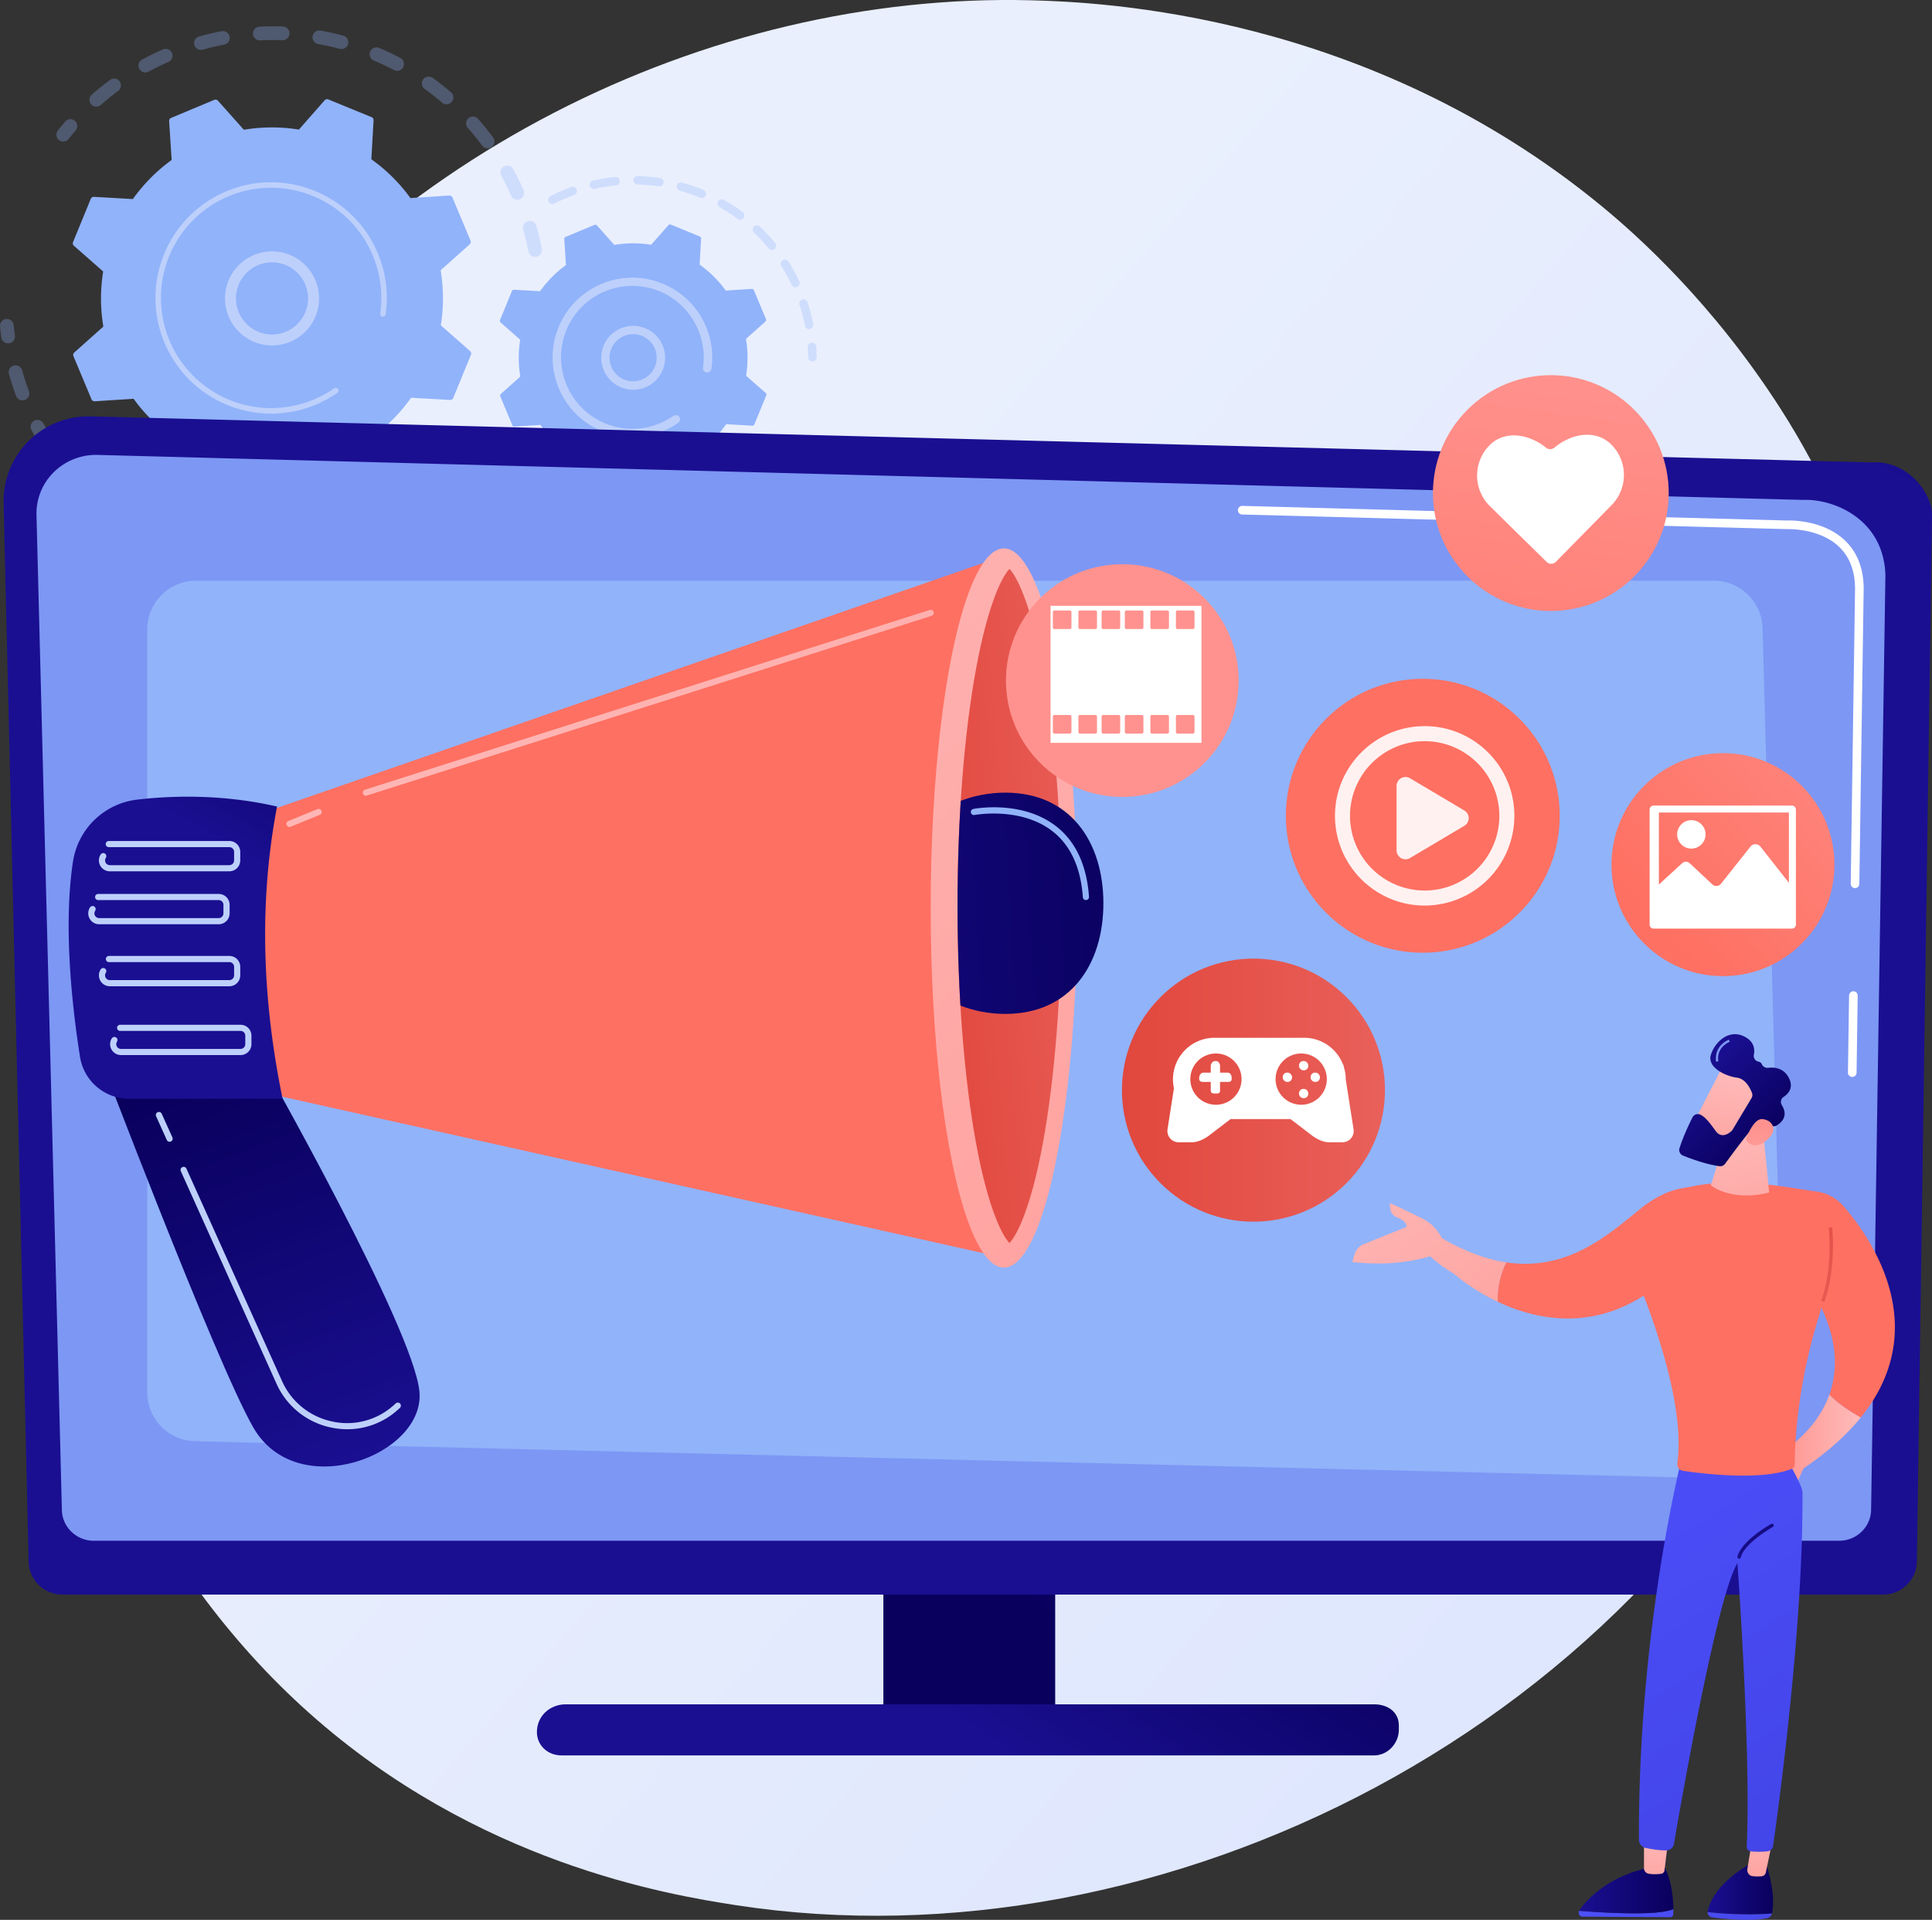 <svg xmlns="http://www.w3.org/2000/svg" xmlns:xlink="http://www.w3.org/1999/xlink" viewBox="0 0 2790.47 2772.4"><rect x="0" y="0" width="2790.47" height="2772.4" fill="#333333" stroke="none"/><defs><style>.f0d76721-4780-4ffd-b579-f2080421d080{fill:none;}.be9b52ce-b754-458a-a241-3a20de614cd0{fill:url(#fcea1e90-dec3-45df-8921-85029dd6ebe9);}.aaea93f8-91dc-4321-8467-ef15d752fea4{opacity:0.3;}.e5580248-e386-466c-ac49-09baa94154e6{fill:#91b3fa;}.ad84d70e-f6ea-40cb-bfed-31ba9cd5fafc{fill:#bdd0fb;}.b4bd0fd5-479e-41bf-8c6f-2815f78456ea{fill:url(#b21d981a-191e-469e-9b6a-2d0f571a74a4);}.b7cc294b-b1a5-4d1a-b7dd-d49c5fb4ff26{fill:url(#e138b929-9fed-4aa3-9ee7-22dc511831c7);}.bc114c46-3df7-4195-9495-cc7379b228da{fill:#7d97f4;}.abf8b898-693b-44ac-b8b7-92591d4761f0,.f1128063-6744-457f-9bc6-07bf681fe1bf{fill:#fff;}.a4504954-a76a-41c9-b382-c3ce6d1a7bef{fill:url(#e1f96272-35c3-4657-866d-b8815cab3e77);}.a3a595b2-970c-48a0-acf1-1c6aa68d5ecb{fill:url(#e8cea782-7416-4f39-a61b-a617b4ae0517);}.ffd46ee8-5f0c-450c-8dad-76b19fafb915{fill:url(#bb3f4863-8d87-4dd5-895d-f281ea9b9912);}.ab48e215-71b9-45eb-a7d0-23354dea7ec7{fill:url(#b4386567-c45a-4f4e-bc13-41172105d2db);}.a8d559f8-639d-46d7-b363-2c7fdbf0c546{fill:url(#bd2f337c-d2fb-4b26-87fc-e88f6e83b106);}.e0adfe20-6bc9-4f48-a86c-29f673dfe73f{fill:url(#e93c82c1-b62f-474e-9432-4650815e6cb1);}.ae0fd89d-c44e-49dd-acbf-9605865e419e{fill:url(#b79ebe78-ab7e-4ea0-a406-d72984bc0089);}.f7418350-a736-434c-86a0-0c6a4e7535d7{fill:url(#eb424c08-7de0-49c9-94af-33920685361e);}.e315339a-205b-4317-b0f5-19ebaf57c26e{fill:url(#af7eee53-9b66-4f4a-8682-4bc53e3b1d7d);}.eab82b19-3078-454d-a575-884eb6f33fd5{fill:url(#b0f0141b-f12b-4a04-a6e9-e201fdc1c791);}.f177f3c5-a44c-4dde-9bda-93847866d4a0{fill:url(#b6615b29-fc17-42bd-9f3e-2521810f41cc);}.b75d8ff3-3f1d-4b95-8f4f-10e7f626ecff{fill:url(#a017909b-e125-4f71-b2c2-3e6d2b1f87f3);}.b5bb1a9f-4bb6-43bc-b364-8fbaf276126d{fill:url(#ba26fa56-eab7-4b98-b1a6-0715637d137d);}.abf37cb5-f81b-4ecd-9f13-749ee7e3b084{fill:url(#b048ee5b-9d9e-4e39-bd8b-9be0c66cc9da);}.bfabd113-2dd9-4550-b278-4e2e2935fded{fill:url(#b6c73adc-46f5-4b30-9f0b-bab4aa558010);}.e939920e-289f-4ec3-b658-3e1ae9f8a2e5{fill:url(#aebf3bd0-548d-4ef2-8f42-c00d96b6f4ff);}.b62f5d7d-db57-4cf1-93a7-8448ef8bb228{fill:url(#f4f303a8-0737-4204-8841-51591a7a53a0);}.e84b07a4-8850-4035-959e-db8996ace509{fill:url(#f8fba393-19c4-4576-8d1f-8415c70cacf4);}.e36f4b85-66e5-466f-aed0-e45996f53812{fill:url(#b9f77157-4f65-4547-a30c-b76ab78c5b03);}.ae99c732-d3d0-4c53-ad14-6823113e3160{fill:url(#e9ce2887-7cea-4b08-ac52-9eb50abcf484);}.aa6849f0-cdbd-401e-b4ea-81b0071d9641{fill:url(#ea7a0e5e-d9d8-46ec-b8d6-63a54ce212e7);}.fccd0808-479c-4cee-ac55-862123832f0e{fill:url(#b6dfa0c0-f2da-4887-b286-6bc41823c90f);}.b73a964c-2faa-4ab7-9111-eb628f15f206{fill:url(#e9f7a35b-8eca-46a1-9ff8-4ac22eb922cd);}.bc2a38f0-00c6-4629-a4b4-0ca5f9338dfc{fill:url(#e9009357-d18c-4b72-8242-1705ac54fced);}.a367a58b-e163-45e1-9ccc-86026f17f402{fill:url(#ac3335cc-c928-43e3-aeb0-a3ca68353d81);}.b9c31fbd-3030-41e6-a984-16b504459458{clip-path:url(#eab240a0-a470-4fe1-8275-aab68bcdcff7);}.a4bcb263-f2d7-4ae0-989b-881392ec00ab{fill:url(#f8bdec1e-c803-4385-9d97-d953631d78ec);}.af5c9858-2764-471c-bd01-1b4a45ebac1b{fill:url(#f4a64307-ad5b-498a-b01f-3f52ec6ee367);}.e288dd81-b642-431a-9496-27c88a778054{fill:url(#ffe5be6f-3870-4a80-b878-5001e866a723);}.e4cf822b-3952-4741-aa1f-0a9bac0bed94{fill:url(#f1bbf8e0-cb87-4c5c-afc3-83ba78e21269);}.b438cd65-975d-4e7a-9e06-ecba4d7cc04d{fill:url(#fed4bb29-8a1a-4f70-b9eb-4617f6871e78);}.f0862714-0188-4315-9a6f-0d68d5d93b7e{opacity:0.9;}.f1128063-6744-457f-9bc6-07bf681fe1bf{fill-rule:evenodd;}.b76ad122-4dda-42a5-afbc-015812e96d24{fill:url(#f6ea732e-8a34-4363-b62f-9912839882af);}.bce8818a-f0f7-4102-8da9-5ea10ecd03ff{fill:url(#f87b0cb3-fec5-4e73-b603-42e08de4dda3);}.ee364bee-1326-47fd-b4c2-c07a7afee738{fill:url(#f4dbe085-414d-4b04-a50b-1df37c4c3798);}</style><linearGradient id="fcea1e90-dec3-45df-8921-85029dd6ebe9" x1="3001.21" y1="2803.98" x2="943.75" y2="1003.71" gradientUnits="userSpaceOnUse"><stop offset="0" stop-color="#dae3fe"></stop><stop offset="1" stop-color="#e9effd"></stop></linearGradient><linearGradient id="b21d981a-191e-469e-9b6a-2d0f571a74a4" x1="1467.88" y1="2311.64" x2="2081.58" y2="1718.06" gradientUnits="userSpaceOnUse"><stop offset="0" stop-color="#09005d"></stop><stop offset="1" stop-color="#1a0f91"></stop></linearGradient><linearGradient id="e138b929-9fed-4aa3-9ee7-22dc511831c7" x1="2107.11" y1="-107.28" x2="1910.93" y2="325.33" xlink:href="#b21d981a-191e-469e-9b6a-2d0f571a74a4"></linearGradient><linearGradient id="e1f96272-35c3-4657-866d-b8815cab3e77" x1="1670.25" y1="2096.14" x2="1395.24" y2="2503.05" xlink:href="#b21d981a-191e-469e-9b6a-2d0f571a74a4"></linearGradient><linearGradient id="e8cea782-7416-4f39-a61b-a617b4ae0517" x1="1708.62" y1="1781.95" x2="1894.31" y2="1334.6" gradientTransform="translate(1648.44 -798.45) rotate(45)" gradientUnits="userSpaceOnUse"><stop offset="0" stop-color="#cb236d"></stop><stop offset="1" stop-color="#4c246d"></stop></linearGradient><linearGradient id="bb3f4863-8d87-4dd5-895d-f281ea9b9912" x1="1620.46" y1="1574.24" x2="2000.38" y2="1574.24" gradientTransform="translate(1643.42 -819.08) rotate(45)" gradientUnits="userSpaceOnUse"><stop offset="0" stop-color="#e1473d"></stop><stop offset="1" stop-color="#e9605a"></stop></linearGradient><linearGradient id="b4386567-c45a-4f4e-bc13-41172105d2db" x1="-2343.53" y1="2078.72" x2="-2217.42" y2="2078.72" gradientTransform="matrix(-1, 0, 0, 1, 344.14, 0)" gradientUnits="userSpaceOnUse"><stop offset="0" stop-color="#febbba"></stop><stop offset="1" stop-color="#ff928e"></stop></linearGradient><linearGradient id="bd2f337c-d2fb-4b26-87fc-e88f6e83b106" x1="-2216.73" y1="2727.51" x2="-2122.17" y2="2727.51" gradientTransform="matrix(-1, 0, 0, 1, 344.14, 0)" xlink:href="#b21d981a-191e-469e-9b6a-2d0f571a74a4"></linearGradient><linearGradient id="e93c82c1-b62f-474e-9432-4650815e6cb1" x1="-1980" y1="2615.95" x2="-2324.01" y2="2886.07" gradientTransform="matrix(-1, 0, 0, 1, 344.14, 0)" gradientUnits="userSpaceOnUse"><stop offset="0" stop-color="#4f52ff"></stop><stop offset="1" stop-color="#4042e2"></stop></linearGradient><linearGradient id="b79ebe78-ab7e-4ea0-a406-d72984bc0089" x1="-2190.43" y1="2619.85" x2="-2208.49" y2="2777.49" xlink:href="#b4386567-c45a-4f4e-bc13-41172105d2db"></linearGradient><linearGradient id="eb424c08-7de0-49c9-94af-33920685361e" x1="-1918.89" y1="2693.78" x2="-2262.9" y2="2963.9" xlink:href="#e93c82c1-b62f-474e-9432-4650815e6cb1"></linearGradient><linearGradient id="af7eee53-9b66-4f4a-8682-4bc53e3b1d7d" x1="-2072.74" y1="2730.02" x2="-1936.62" y2="2730.02" gradientTransform="matrix(-1, 0, 0, 1, 344.14, 0)" xlink:href="#b21d981a-191e-469e-9b6a-2d0f571a74a4"></linearGradient><linearGradient id="b0f0141b-f12b-4a04-a6e9-e201fdc1c791" x1="-2043.3" y1="2636.71" x2="-2061.36" y2="2794.35" xlink:href="#b4386567-c45a-4f4e-bc13-41172105d2db"></linearGradient><linearGradient id="b6615b29-fc17-42bd-9f3e-2521810f41cc" x1="-1828.68" y1="1915.86" x2="-2406.39" y2="2812.31" xlink:href="#e93c82c1-b62f-474e-9432-4650815e6cb1"></linearGradient><linearGradient id="a017909b-e125-4f71-b2c2-3e6d2b1f87f3" x1="7036.9" y1="-12265.56" x2="6664.65" y2="-11737.38" gradientTransform="matrix(-1, 0, 0, 1, -423.62, 0)" gradientUnits="userSpaceOnUse"><stop offset="0" stop-color="#ff928e"></stop><stop offset="1" stop-color="#fe7062"></stop></linearGradient><linearGradient id="ba26fa56-eab7-4b98-b1a6-0715637d137d" x1="-2150.53" y1="1612.12" x2="-2219.49" y2="1910.15" xlink:href="#b4386567-c45a-4f4e-bc13-41172105d2db"></linearGradient><linearGradient id="b048ee5b-9d9e-4e39-bd8b-9be0c66cc9da" x1="-3059.66" y1="-2206.63" x2="-3182.02" y2="-2044.76" gradientTransform="matrix(-0.69, -0.73, -0.73, 0.69, -1197.64, 839.1)" xlink:href="#b4386567-c45a-4f4e-bc13-41172105d2db"></linearGradient><linearGradient id="b6c73adc-46f5-4b30-9f0b-bab4aa558010" x1="-3153.11" y1="-2167.75" x2="-3006.95" y2="-2167.75" gradientTransform="matrix(-0.69, -0.73, -0.73, 0.69, -1197.64, 839.1)" xlink:href="#b21d981a-191e-469e-9b6a-2d0f571a74a4"></linearGradient><linearGradient id="aebf3bd0-548d-4ef2-8f42-c00d96b6f4ff" x1="-3238.86" y1="-2078.44" x2="-3140.73" y2="-2179.13" gradientTransform="matrix(-0.69, -0.73, -0.73, 0.69, -1197.64, 839.1)" xlink:href="#b4386567-c45a-4f4e-bc13-41172105d2db"></linearGradient><linearGradient id="f4f303a8-0737-4204-8841-51591a7a53a0" x1="-2208.61" y1="1668.27" x2="-2351.38" y2="1930.56" gradientTransform="matrix(-1, 0, 0, 1, 344.14, 0)" xlink:href="#bb3f4863-8d87-4dd5-895d-f281ea9b9912"></linearGradient><linearGradient id="f8fba393-19c4-4576-8d1f-8415c70cacf4" x1="-2152.68" y1="2156.57" x2="-2201.12" y2="2242.78" gradientTransform="matrix(-1, 0, 0, 1, 344.14, 0)" xlink:href="#b21d981a-191e-469e-9b6a-2d0f571a74a4"></linearGradient><linearGradient id="b9f77157-4f65-4547-a30c-b76ab78c5b03" x1="7125.21" y1="-12203.31" x2="6752.96" y2="-11675.13" xlink:href="#a017909b-e125-4f71-b2c2-3e6d2b1f87f3"></linearGradient><linearGradient id="e9ce2887-7cea-4b08-ac52-9eb50abcf484" x1="-2376.65" y1="1604.84" x2="-2798.68" y2="2144.8" gradientTransform="matrix(-1, 0, 0, 1, -423.62, 0)" xlink:href="#b4386567-c45a-4f4e-bc13-41172105d2db"></linearGradient><linearGradient id="ea7a0e5e-d9d8-46ec-b8d6-63a54ce212e7" x1="-2320.16" y1="1648.98" x2="-2742.2" y2="2188.94" gradientTransform="matrix(-1, 0, 0, 1, -423.62, 0)" xlink:href="#b4386567-c45a-4f4e-bc13-41172105d2db"></linearGradient><linearGradient id="b6dfa0c0-f2da-4887-b286-6bc41823c90f" x1="296.39" y1="1550.23" x2="509.35" y2="2120.36" xlink:href="#b21d981a-191e-469e-9b6a-2d0f571a74a4"></linearGradient><linearGradient id="e9f7a35b-8eca-46a1-9ff8-4ac22eb922cd" x1="2649.85" y1="-131.07" x2="2059.6" y2="418.94" gradientTransform="matrix(1, 0, 0, 1, 0, 0)" xlink:href="#a017909b-e125-4f71-b2c2-3e6d2b1f87f3"></linearGradient><linearGradient id="e9009357-d18c-4b72-8242-1705ac54fced" x1="705.87" y1="534.84" x2="2505.19" y2="2412.04" gradientTransform="matrix(1, 0, 0, 1, 0, 0)" xlink:href="#b4386567-c45a-4f4e-bc13-41172105d2db"></linearGradient><linearGradient id="ac3335cc-c928-43e3-aeb0-a3ca68353d81" x1="1333.04" y1="1319.62" x2="1611.56" y2="1294.3" gradientTransform="matrix(1, 0, 0, 1, 0, 0)" xlink:href="#bb3f4863-8d87-4dd5-895d-f281ea9b9912"></linearGradient><clipPath id="eab240a0-a470-4fe1-8275-aab68bcdcff7"><path class="f0d76721-4780-4ffd-b579-f2080421d080" d="M1458,1795c-9.56-9.72-30.39-47.25-48.26-144.27C1392.52,1557,1383,1435.33,1383,1308.26s9.5-248.69,26.76-342.46c17.87-97,38.7-134.55,48.26-144.27,9.57,9.72,30.4,47.25,48.26,144.27,17.26,93.77,153.48,215.39,153.48,342.46S1523.56,1557,1506.3,1650.72C1488.44,1747.74,1467.61,1785.27,1458,1795Z"></path></clipPath><linearGradient id="f8bdec1e-c803-4385-9d97-d953631d78ec" x1="1684.44" y1="1291.06" x2="933.27" y2="1334.16" xlink:href="#b21d981a-191e-469e-9b6a-2d0f571a74a4"></linearGradient><linearGradient id="f4a64307-ad5b-498a-b01f-3f52ec6ee367" x1="486.64" y1="988.77" x2="350.82" y2="1236.94" xlink:href="#b21d981a-191e-469e-9b6a-2d0f571a74a4"></linearGradient><linearGradient id="ffe5be6f-3870-4a80-b878-5001e866a723" x1="586.2" y1="649.54" x2="2385.52" y2="2526.75" gradientTransform="matrix(1, 0, 0, 1, 0, 0)" xlink:href="#b4386567-c45a-4f4e-bc13-41172105d2db"></linearGradient><linearGradient id="f1bbf8e0-cb87-4c5c-afc3-83ba78e21269" x1="244.01" y1="977.53" x2="2043.33" y2="2854.74" gradientTransform="matrix(1, 0, 0, 1, 0, 0)" xlink:href="#b4386567-c45a-4f4e-bc13-41172105d2db"></linearGradient><linearGradient id="fed4bb29-8a1a-4f70-b9eb-4617f6871e78" x1="2892.2" y1="-410.5" x2="2696.02" y2="-38.26" gradientTransform="translate(1434.89 -1108.07) rotate(45)" xlink:href="#a017909b-e125-4f71-b2c2-3e6d2b1f87f3"></linearGradient><linearGradient id="f6ea732e-8a34-4363-b62f-9912839882af" x1="2267.96" y1="514.49" x2="2152.27" y2="1329.4" gradientTransform="translate(1159.54 -1375.31) rotate(45)" xlink:href="#a017909b-e125-4f71-b2c2-3e6d2b1f87f3"></linearGradient><linearGradient id="f87b0cb3-fec5-4e73-b603-42e08de4dda3" x1="2075.07" y1="158.28" x2="1883.92" y2="505.37" gradientTransform="translate(1169.71 -858.36) rotate(45)" xlink:href="#b4386567-c45a-4f4e-bc13-41172105d2db"></linearGradient><linearGradient id="f4dbe085-414d-4b04-a50b-1df37c4c3798" x1="2792.13" y1="960.4" x2="2394.73" y2="1337.67" gradientTransform="translate(1611.78 -1393.96) rotate(45)" xlink:href="#a017909b-e125-4f71-b2c2-3e6d2b1f87f3"></linearGradient></defs><g id="b210c102-7e90-46d0-baec-1cd573aa6c5a" data-name="Capa 2"><g id="f3d4f440-f1ec-40d1-8441-5a12deadf0d6" data-name="Illustration"><path class="be9b52ce-b754-458a-a241-3a20de614cd0" d="M2651.55,1869c-265.91,626.1-974.22,976.84-1588.47,882.23-99.95-15.39-374-61.25-616.57-277.61-467-416.49-566.91-1241.21-190.17-1822.41,274.2-423,765.73-662.8,1232.78-650.8,100.6,2.58,486.16,18.51,825,297.9,49.77,41,159.53,138.55,258.46,293.26C2804.87,954.86,2824.84,1461,2651.55,1869Z"></path><g class="aaea93f8-91dc-4321-8467-ef15d752fea4"><path class="e5580248-e386-466c-ac49-09baa94154e6" d="M774.74,370.68a9.89,9.89,0,0,1-11.6-7.84c-2-10.44-4.52-20.94-7.44-31.22a9.92,9.92,0,0,1,6.64-12.18l.19-.05a9.89,9.89,0,0,1,12.23,6.83c3.07,10.81,5.7,21.87,7.83,32.86a9.91,9.91,0,0,1-6.83,11.35A8.44,8.44,0,0,1,774.74,370.68Zm-36.66-88.12c-4.29-9.78-9-19.47-14.11-28.81a9.9,9.9,0,1,1,17.4-9.46c5.34,9.82,10.34,20,14.85,30.31a9.9,9.9,0,1,1-18.14,8ZM696,209.82c-6.34-8.55-13.13-16.94-20.18-24.92a9.91,9.91,0,1,1,14.85-13.12C698,180.19,705.2,189,711.87,198A9.91,9.91,0,1,1,696,209.82Zm-57.34-61.48c-8.1-6.94-16.6-13.6-25.25-19.8a9.9,9.9,0,1,1,11.54-16.1C634,119,643,126,651.49,133.28a9.91,9.91,0,0,1-12.88,15.06ZM569,101.16c-9.42-5-19.18-9.57-29-13.72a9.9,9.9,0,0,1,7.7-18.25c10.35,4.37,20.63,9.23,30.53,14.43A9.91,9.91,0,1,1,569,101.16ZM490.7,70.55c-10.3-2.75-20.83-5.08-31.33-6.95a9.91,9.91,0,0,1,3.47-19.51c11,2,22.14,4.43,33,7.32a9.91,9.91,0,0,1,.32,19A9.81,9.81,0,0,1,490.7,70.55Zm-359,80.09a9.9,9.9,0,0,1,.89-14c8.41-7.41,17.26-14.55,26.3-21.22a9.9,9.9,0,0,1,11.76,15.94c-8.58,6.34-17,13.12-25,20.15a9.91,9.91,0,0,1-14-.89ZM407.6,58.08c-10.64-.39-21.43-.33-32.06.2a9.91,9.91,0,0,1-1-19.79c11.2-.55,22.56-.62,33.77-.21a9.91,9.91,0,1,1-.73,19.8ZM201.21,99.45a9.91,9.91,0,0,1,4-13.43c9.86-5.33,20.08-10.31,30.37-14.8a9.91,9.91,0,0,1,7.92,18.16c-9.78,4.27-19.49,9-28.86,14.07a10.54,10.54,0,0,1-1.84.77A9.91,9.91,0,0,1,201.21,99.45Zm122.61-35c-10.46,2-21,4.48-31.23,7.37a9.91,9.91,0,0,1-5.57-19l.21-.06c10.8-3,21.86-5.65,32.86-7.76a9.91,9.91,0,0,1,4.76,19.21C324.51,64.33,324.17,64.41,323.82,64.48Z"></path><path class="e5580248-e386-466c-ac49-09baa94154e6" d="M94.18,204.07a9.86,9.86,0,0,0,4.89-3.34c3.16-4,6.46-8,9.8-11.92a9.9,9.9,0,1,0-15-12.89c-3.52,4.1-7,8.32-10.32,12.54a9.91,9.91,0,0,0,10.67,15.61Z"></path></g><g class="aaea93f8-91dc-4321-8467-ef15d752fea4"><path class="e5580248-e386-466c-ac49-09baa94154e6" d="M14.63,495.4a9.92,9.92,0,0,0,6.92-10.83c-.69-5.05-1.29-10.21-1.78-15.33A9.91,9.91,0,0,0,.05,471.13c.51,5.38,1.14,10.82,1.88,16.14a9.91,9.91,0,0,0,11.16,8.47A10.78,10.78,0,0,0,14.63,495.4Z"></path><path class="e5580248-e386-466c-ac49-09baa94154e6" d="M490,817.59a9.91,9.91,0,0,1-4.83-19.22c10.1-2.54,20.25-5.55,30.28-9a9.91,9.91,0,1,1,6.4,18.75q-6.51,2.22-13.06,4.22C502.59,814.26,496.27,816,490,817.59Zm68.35-34.73a9.89,9.89,0,0,1,4.41-13.29c9.39-4.71,18.68-9.86,27.61-15.32a9.91,9.91,0,1,1,10.34,16.9c-9.41,5.75-19.19,11.18-29.07,16.13a10.5,10.5,0,0,1-1.57.63A9.91,9.91,0,0,1,558.37,782.86ZM436.9,827.14c-11,1.2-22.12,2-33.17,2.22a9.9,9.9,0,0,1-.49-19.8c10.5-.26,21.09-1,31.49-2.12a9.91,9.91,0,0,1,2.17,19.7Zm193.92-88.63a9.89,9.89,0,0,1,1.39-13.94c8.11-6.65,16-13.72,23.55-21a9.91,9.91,0,1,1,13.8,14.22c-7.91,7.68-16.26,15.13-24.8,22.12a9.89,9.89,0,0,1-13.94-1.38ZM349.85,827c-10.94-1.23-22-3-32.83-5.12a9.9,9.9,0,1,1,3.87-19.42c10.3,2,20.79,3.69,31.18,4.86A9.9,9.9,0,1,1,349.85,827ZM265,807.75c-10.44-3.61-20.84-7.7-30.92-12.16a9.91,9.91,0,1,1,8-18.12c9.58,4.24,19.46,8.13,29.38,11.56A9.9,9.9,0,0,1,265,807.75Zm-78.7-37.29c-9.4-5.79-18.67-12.05-27.54-18.6a9.91,9.91,0,1,1,11.77-15.94c8.42,6.22,17.22,12.17,26.17,17.68a9.9,9.9,0,0,1-10.4,16.86ZM117.56,716.9c-7.91-7.71-15.58-15.85-22.8-24.2a9.9,9.9,0,1,1,15-13c6.86,7.92,14.14,15.65,21.66,23a9.9,9.9,0,0,1,.17,14,9.76,9.76,0,0,1-4.2,2.56A9.92,9.92,0,0,1,117.56,716.9ZM62.3,649.52c-6-9.25-11.69-18.87-16.9-28.61a9.9,9.9,0,1,1,17.46-9.35c5,9.25,10.35,18.39,16,27.17A9.9,9.9,0,0,1,76,652.43a10.23,10.23,0,0,1-2.51,1.18A9.91,9.91,0,0,1,62.3,649.52Zm-39.09-77.8c-2.83-7.61-5.46-15.4-7.82-23.15q-1.29-4.22-2.47-8.44a9.8,9.8,0,0,1,6.86-12.21A9.91,9.91,0,0,1,32,534.78c.75,2.67,1.53,5.35,2.34,8,2.24,7.37,4.74,14.78,7.44,22A9.9,9.9,0,0,1,36,577.55l-.58.2A9.91,9.91,0,0,1,23.21,571.72Z"></path><path class="e5580248-e386-466c-ac49-09baa94154e6" d="M700.87,680.76a9.82,9.82,0,0,0,4.91-3.38c3.3-4.22,6.58-8.6,9.73-13a9.9,9.9,0,1,0-16.1-11.53c-3,4.18-6.11,8.34-9.24,12.35a9.9,9.9,0,0,0,10.7,15.57Z"></path></g><path class="e5580248-e386-466c-ac49-09baa94154e6" d="M680.27,512.2A4.63,4.63,0,0,0,679,507l-42.32-37.2a245.64,245.64,0,0,0-.26-79.52l42-37.49a4.62,4.62,0,0,0,1.18-5.24l-26.09-62.35a4.63,4.63,0,0,0-4.57-2.83L592.81,286a245.51,245.51,0,0,0-56.46-56l3.21-56.25a4.64,4.64,0,0,0-2.86-4.55l-62.54-25.63a4.62,4.62,0,0,0-5.23,1.22l-37.2,42.32a245.64,245.64,0,0,0-79.52.27l-37.49-42a4.62,4.62,0,0,0-5.24-1.19l-62.35,26.09a4.63,4.63,0,0,0-2.83,4.57L247.92,231a245.51,245.51,0,0,0-56,56.46l-56.25-3.21a4.64,4.64,0,0,0-4.55,2.87l-25.64,62.53a4.64,4.64,0,0,0,1.23,5.23L149,392.06a245.36,245.36,0,0,0,.27,79.52l-42,37.48a4.61,4.61,0,0,0-1.19,5.24l26.09,62.35a4.63,4.63,0,0,0,4.57,2.83l56.19-3.61a245.67,245.67,0,0,0,56.46,56l-3.21,56.26a4.63,4.63,0,0,0,2.87,4.54l62.53,25.64a4.63,4.63,0,0,0,5.23-1.23L354,674.76a245.42,245.42,0,0,0,79.53-.26l37.48,42a4.64,4.64,0,0,0,5.24,1.19l62.35-26.1a4.62,4.62,0,0,0,2.83-4.57l-3.62-56.19a245.67,245.67,0,0,0,56-56.45l56.25,3.2a4.61,4.61,0,0,0,4.55-2.86Z"></path><path class="ad84d70e-f6ea-40cb-bfed-31ba9cd5fafc" d="M403,498.1a67.92,67.92,0,1,1,9.73-2.2A70.17,70.17,0,0,1,403,498.1ZM351,400a52.08,52.08,0,1,0,34.15-20.56,53.75,53.75,0,0,0-7.53,1.7A51.7,51.7,0,0,0,351,400Z"></path><path class="ad84d70e-f6ea-40cb-bfed-31ba9cd5fafc" d="M439.93,590.18q8.16-2.49,16.15-5.82h0c1.67-.7,3.34-1.43,5-2.19a167.51,167.51,0,0,0,23.37-13l.31-.2.85-.58,1.66-1.14a4,4,0,0,0,1.52-4.4,3.86,3.86,0,0,0-.54-1.12,4,4,0,0,0-5.51-1,159.35,159.35,0,0,1-182.08,0,158.16,158.16,0,0,1-55.85-69.09,163.07,163.07,0,0,1-5.55-15.41,159.17,159.17,0,0,1,90.91-192.81c81-33.88,174.34,4.42,208.22,85.36q3.12,7.49,5.48,15.21a158.72,158.72,0,0,1,5.26,68.87,3.82,3.82,0,0,0,.13,1.72A4,4,0,0,0,557,454a166.58,166.58,0,0,0-5.52-72.31,168.91,168.91,0,0,0-5.75-16C510.13,280.8,412,240.61,327.1,276.16a167.11,167.11,0,0,0-95.44,202.42q2.49,8.16,5.83,16.17a167.11,167.11,0,0,0,202.44,95.43Z"></path><g class="aaea93f8-91dc-4321-8467-ef15d752fea4"><path class="e5580248-e386-466c-ac49-09baa94154e6" d="M1175.13,521.75a6.13,6.13,0,0,0,4.34-5.92c-.06-5.19-.26-10.45-.63-15.64a6.12,6.12,0,0,0-12.2.86c.34,4.94.54,9.95.59,14.91a6.13,6.13,0,0,0,6.18,6.06A6.44,6.44,0,0,0,1175.13,521.75Z"></path><path class="e5580248-e386-466c-ac49-09baa94154e6" d="M1169.74,475.08a6.11,6.11,0,0,1-7.18-4.82,253.94,253.94,0,0,0-6.22-24.91c-.52-1.72-1.07-3.44-1.63-5.16a6.12,6.12,0,0,1,3.91-7.72,6.33,6.33,0,0,1,7.72,3.92q.89,2.7,1.71,5.4a266.27,266.27,0,0,1,6.51,26.11,6.1,6.1,0,0,1-4.21,7A6,6,0,0,1,1169.74,475.08Zm-26.48-63.78A253.92,253.92,0,0,0,1128.38,384a6.12,6.12,0,0,1,10.36-6.51,265.87,265.87,0,0,1,15.6,28.58,6.13,6.13,0,0,1-2.94,8.14,5.21,5.21,0,0,1-.83.31A6.12,6.12,0,0,1,1143.26,411.3Zm-33-52.48A251.38,251.38,0,0,0,1089.1,336a6.12,6.12,0,1,1,8.44-8.86,263.46,263.46,0,0,1,22.16,23.89,6.11,6.11,0,0,1-.86,8.61,6,6,0,0,1-2.09,1.11A6.12,6.12,0,0,1,1110.23,358.82Zm-44.92-42.77a254.35,254.35,0,0,0-26-16.91,6.11,6.11,0,0,1,6-10.65,264.77,264.77,0,0,1,27.33,17.73,6.12,6.12,0,1,1-7.29,9.83Zm-54-30.5a255.8,255.8,0,0,0-29.38-10.08,6.11,6.11,0,1,1,3.25-11.79,267.58,267.58,0,0,1,30.8,10.55,6.12,6.12,0,0,1-4.67,11.32Zm-59.77-16.48a252.17,252.17,0,0,0-30.92-2.6,6.12,6.12,0,0,1,.27-12.23A261.23,261.23,0,0,1,953.33,257a6.11,6.11,0,0,1,.89,11.9A6,6,0,0,1,951.55,269.07Zm-61.95-1.35A250,250,0,0,0,859,272.8a6.13,6.13,0,0,1-2.74-11.94,266.36,266.36,0,0,1,32.13-5.31,6.11,6.11,0,0,1,2.41,11.93A5.56,5.56,0,0,1,889.6,267.72Zm-97.16,23.6a6.11,6.11,0,0,1,2.67-8.23A267.28,267.28,0,0,1,821,271.61l4-1.5a6.12,6.12,0,0,1,4.17,11.51c-1.26.45-2.52.92-3.8,1.42A254.34,254.34,0,0,0,800.66,294a5.35,5.35,0,0,1-1,.4A6.11,6.11,0,0,1,792.44,291.32Z"></path></g><g class="aaea93f8-91dc-4321-8467-ef15d752fea4"><path class="e5580248-e386-466c-ac49-09baa94154e6" d="M988.58,772.32a266.48,266.48,0,0,1-31.24,7,6.12,6.12,0,0,1-2-12.08,254.79,254.79,0,0,0,29.79-6.72,6.11,6.11,0,0,1,3.49,11.72Zm22.16-14a6.12,6.12,0,0,1,3.23-8,257.29,257.29,0,0,0,27.36-13.64,6.12,6.12,0,1,1,6.11,10.6,268.61,268.61,0,0,1-28.67,14.29,5.33,5.33,0,0,1-.63.23A6.11,6.11,0,0,1,1010.74,758.32Zm-85.29,24.25a265.26,265.26,0,0,1-32-.7,6.12,6.12,0,0,1,1-12.2,253.19,253.19,0,0,0,30.56.68,6.11,6.11,0,0,1,2,12A6.06,6.06,0,0,1,925.45,782.57Zm140.17-54.19a6.11,6.11,0,0,1,1.21-8.57A252.4,252.4,0,0,0,1090.08,700a6.11,6.11,0,0,1,8.49,8.8,261.54,261.54,0,0,1-24.39,20.81,6.12,6.12,0,0,1-8.56-1.21ZM861.74,777.27a266.73,266.73,0,0,1-30.91-8.39,6.12,6.12,0,0,1,3.91-11.6,251.24,251.24,0,0,0,29.48,8,6.12,6.12,0,0,1,.54,11.84A6,6,0,0,1,861.74,777.27Zm-60.59-20.44a266.35,266.35,0,0,1-28-15.54A6.12,6.12,0,0,1,779.7,731a257.6,257.6,0,0,0,26.73,14.83,6.11,6.11,0,1,1-5.28,11Zm-54-34.35a265.13,265.13,0,0,1-23.48-21.82,6.12,6.12,0,1,1,8.86-8.45A250.56,250.56,0,0,0,755,713a6.12,6.12,0,0,1-7.77,9.46Z"></path><path class="e5580248-e386-466c-ac49-09baa94154e6" d="M1117.46,687a6.11,6.11,0,0,0,3-2c3.29-4.07,6.48-8.26,9.48-12.44a6.12,6.12,0,1,0-10-7.13c-2.86,4-5.9,8-9,11.87a6.12,6.12,0,0,0,6.55,9.7Z"></path></g><path class="e5580248-e386-466c-ac49-09baa94154e6" d="M1106.74,571a3.1,3.1,0,0,0-.82-3.5l-28.32-24.89a164.41,164.41,0,0,0-.18-53.21l28.12-25.09a3.09,3.09,0,0,0,.79-3.5l-17.46-41.72a3.11,3.11,0,0,0-3-1.9l-37.61,2.42a163.94,163.94,0,0,0-37.77-37.47l2.14-37.65a3.08,3.08,0,0,0-1.91-3l-41.85-17.15a3.07,3.07,0,0,0-3.5.82l-24.89,28.32a164.18,164.18,0,0,0-53.22.17l-25.08-28.12a3.11,3.11,0,0,0-3.51-.79L816.9,342.13a3.09,3.09,0,0,0-1.89,3.06l2.42,37.6A164.23,164.23,0,0,0,780,420.57l-37.64-2.15a3.08,3.08,0,0,0-3,1.92l-17.16,41.84a3.1,3.1,0,0,0,.82,3.5l28.32,24.9a164.13,164.13,0,0,0,.18,53.21l-28.12,25.08a3.09,3.09,0,0,0-.79,3.51L740,614.1a3.1,3.1,0,0,0,3,1.9l37.6-2.43a164.43,164.43,0,0,0,37.78,37.48l-2.15,37.64a3.13,3.13,0,0,0,1.92,3L860,708.89a3.1,3.1,0,0,0,3.5-.82l24.89-28.32a164.19,164.19,0,0,0,53.22-.18l25.08,28.12a3.1,3.1,0,0,0,3.51.8L1012,691a3.09,3.09,0,0,0,1.89-3.06l-2.42-37.6a164.43,164.43,0,0,0,37.48-37.78l37.64,2.15a3.11,3.11,0,0,0,3-1.92Z"></path><path class="ad84d70e-f6ea-40cb-bfed-31ba9cd5fafc" d="M921.3,562.34a46.13,46.13,0,1,1,6.69-1.51A48.06,48.06,0,0,1,921.3,562.34Zm-40.54-40.71a34,34,0,0,0,38.72,28.61h0a34,34,0,1,0-10.11-67.33,37.17,37.17,0,0,0-4.88,1.1A34.11,34.11,0,0,0,880.76,521.63Z"></path><path class="ad84d70e-f6ea-40cb-bfed-31ba9cd5fafc" d="M947,626.43q5.55-1.7,11-4a115.64,115.64,0,0,0,20.64-11.2l.86-.61a6.11,6.11,0,0,0,2.36-6.79,6,6,0,0,0-.84-1.72,6.11,6.11,0,0,0-8.51-1.52,103.17,103.17,0,0,1-19.23,10.55h0l-1.12.46a102,102,0,0,1-50,7,103.57,103.57,0,0,1-26.9-6.78l-.21-.08c-.22-.09-.44-.17-.65-.27a102.35,102.35,0,0,1-56-55.54,105.09,105.09,0,0,1-3.59-10,103,103,0,0,1,193.64-69.57,100.69,100.69,0,0,1,3.55,9.85,102.66,102.66,0,0,1,3.41,44.58,6,6,0,0,0,.2,2.65,6.12,6.12,0,0,0,11.91-.9,115,115,0,0,0-3.81-49.88,112.28,112.28,0,0,0-4-11,115.26,115.26,0,0,0-216.65,77.83c1.15,3.75,2.49,7.48,4,11.15A115.43,115.43,0,0,0,947,626.43Z"></path><rect class="b4bd0fd5-479e-41bf-8c6f-2815f78456ea" x="1275.89" y="2253.23" width="248.17" height="248.17"></rect><path class="b7cc294b-b1a5-4d1a-b7dd-d49c5fb4ff26" d="M41.34,2254.11A48.76,48.76,0,0,0,90,2302.7H2720a48.75,48.75,0,0,0,48.63-48.59l21.88-1511.38c0-26.72-31.48-78.89-89.18-75L131,601.25A122.56,122.56,0,0,0,5.22,726.61Z"></path><path class="bc114c46-3df7-4195-9495-cc7379b228da" d="M89.36,2179.7c0,24.89,20.7,45.25,46,45.25H2656.53c25.31,0,46-20.36,46-45.25l20.65-1349.14c-2.43-81.19-74.81-110.37-118.69-108.65L141,656.93a86.77,86.77,0,0,0-63.08,24.69,83.84,83.84,0,0,0-25.22,62Z"></path><path class="abf8b898-693b-44ac-b8b7-92591d4761f0" d="M2675.3,1555.17h-.06a6.25,6.25,0,0,1-6.18-6.33l1.64-111.27a6.39,6.39,0,0,1,6.32-6.14,6.23,6.23,0,0,1,6.14,6.33L2681.53,1549A6.23,6.23,0,0,1,2675.3,1555.17Z"></path><path class="abf8b898-693b-44ac-b8b7-92591d4761f0" d="M2679.3,1282.5h-.09a6.24,6.24,0,0,1-6.14-6.33L2679.33,850c-.12-25.46-7.86-45.8-23-60.3-28.22-27-73-25.64-74.9-25.58L1794.11,743a6.23,6.23,0,0,1,.16-12.46h.18l786.89,21.12c4.88-.23,52.17-1.1,83.62,29,17.67,16.94,26.7,40.28,26.83,69.38l-6.26,426.29A6.23,6.23,0,0,1,2679.3,1282.5Z"></path><path class="a4504954-a76a-41c9-b382-c3ce6d1a7bef" d="M1984.76,2461.16H817.16c-23,0-41.68,17-41.68,40,0,19.56,15.86,33.76,35.42,33.76H1984.76c19.57,0,35.65-17.43,35.65-37v-6.26C2020.41,2472.13,2004.33,2461.16,1984.76,2461.16Z"></path><circle class="a3a595b2-970c-48a0-acf1-1c6aa68d5ecb" cx="1788.04" cy="1590.62" r="156.3" transform="translate(-601.03 1730.22) rotate(-45)"></circle><path class="abf8b898-693b-44ac-b8b7-92591d4761f0" d="M1815.22,1493.42a6.67,6.67,0,0,0-8.89,6.31v119.85c-9.08-7.48-21.77-12.14-35.83-12.14-27.61,0-50,17.91-50,40s22.39,40,50,40,50-17.91,50-40c0-.19,0-.38,0-.57h0V1527.73c19.81,3,33.26,18,41.14,30.33a5.93,5.93,0,0,0,10.92-3.57C1870.59,1517.36,1832.82,1499.67,1815.22,1493.42Z"></path><path class="e5580248-e386-466c-ac49-09baa94154e6" d="M2505.21,2135.32,281.37,2081.18a70.41,70.41,0,0,1-68.7-70.39V909a70.41,70.41,0,0,1,70.41-70.41H2475.37a70.41,70.41,0,0,1,70.38,68.49l31.56,1156A70.42,70.42,0,0,1,2505.21,2135.32Z"></path><circle class="ffd46ee8-5f0c-450c-8dad-76b19fafb915" cx="1810.42" cy="1574.24" r="189.95" transform="translate(-582.9 1741.25) rotate(-45)"></circle><path class="abf8b898-693b-44ac-b8b7-92591d4761f0" d="M1955,1630.77l-11.26-72a59.66,59.66,0,0,0-2.84-18.13l-.49-3.17-.48.32a60,60,0,0,0-56-39.15H1754a60,60,0,0,0-59.83,60,60.91,60.91,0,0,0,1.4,12.9l-9.25,59.16a16.31,16.31,0,0,0,16,18.83h18.77c8.84,0,17.46-4.16,24.63-9.32L1777.4,1616h86.51l31.7,24.21c7.18,5.16,15.8,9.32,24.64,9.32H1939a16.26,16.26,0,0,0,16-18.79Zm-198.76-35.44a37,37,0,1,1,37-37A37.05,37.05,0,0,1,1756.25,1595.33Zm123.1,0a37,37,0,1,1,37.05-37A37,37,0,0,1,1879.35,1595.33Z"></path><path class="abf8b898-693b-44ac-b8b7-92591d4761f0" d="M1773.64,1549h-11.46v-9.76c0-3.3-2.34-7-5.64-7h-1.71c-3.31,0-6.07,3.71-6.07,7V1549h-11c-3.3,0-5.74,4-5.74,7.34V1558c0,3.3,2.44,4.37,5.74,4.37h11v12.72c0,3.31,2.76,4.05,6.07,4.05h1.71c3.3,0,5.64-.74,5.64-4.05v-12.72h11.46c3.3,0,5.3-1.07,5.3-4.37v-1.71C1778.94,1553,1776.94,1549,1773.64,1549Z"></path><rect class="abf8b898-693b-44ac-b8b7-92591d4761f0" x="1876.2" y="1532.18" width="13.41" height="13.41" rx="6.27"></rect><rect class="abf8b898-693b-44ac-b8b7-92591d4761f0" x="1876.2" y="1572.43" width="13.41" height="13.41" rx="6.27"></rect><rect class="abf8b898-693b-44ac-b8b7-92591d4761f0" x="1892.97" y="1548.95" width="13.41" height="13.41" rx="6.27"></rect><rect class="abf8b898-693b-44ac-b8b7-92591d4761f0" x="1852.73" y="1548.95" width="13.41" height="13.41" rx="6.27"></rect><path class="ab48e215-71b9-45eb-a7d0-23354dea7ec7" d="M2642.28,2013.72c12.94,13.81,32,25.74,45.39,33.19-20,24.74-47.1,49.52-83,73.77l-10.26,23-32.89-39.41S2620.57,2074.94,2642.28,2013.72Z"></path><path class="a8d559f8-639d-46d7-b363-2c7fdbf0c546" d="M2466.31,2761.18a8.24,8.24,0,0,1,.22-2.14c10.65-42.22,63.51-68.52,63.51-68.52l20.95,1.64c12,37.21,10.49,60,8.56,70.21a8.48,8.48,0,0,1-.22.83C2542.05,2764.74,2506.49,2765.75,2466.31,2761.18Z"></path><path class="e0adfe20-6bc9-4f48-a86c-29f673dfe73f" d="M2559.33,2763.2a9.08,9.08,0,0,1-6.64,6.71c-24.58,5.17-63.65,1-80.05-1.14a7.62,7.62,0,0,1-6.33-7.59C2506.49,2765.75,2542.05,2764.74,2559.33,2763.2Z"></path><path class="ae0fd89d-c44e-49dd-acbf-9605865e419e" d="M2559.41,2661l-8.87,42.71a7,7,0,0,1-6,5.74,58.87,58.87,0,0,1-13.74-.22c-4.58-.67-7.77-5.32-7-10.31L2530,2661Z"></path><path class="f7418350-a736-434c-86a0-0c6a4e7535d7" d="M2375.6,2762.77c23.13-.65,35.1-3.37,41.28-5.9,0,2.3,0,4.64-.07,7.06a4.57,4.57,0,0,1-4.36,4.65l-127-.82c-4,0-6.42-4.73-4.66-8.45C2297.42,2760.69,2339.84,2763.77,2375.6,2762.77Z"></path><path class="e315339a-205b-4317-b0f5-19ebaf57c26e" d="M2280.77,2759.31a5.4,5.4,0,0,1,.5-.95c11.22-15.68,39.79-46.89,96.24-60.43l27.09-.85s12.06,21,12.28,59.79c-6.18,2.53-18.15,5.25-41.28,5.9C2339.84,2763.77,2297.42,2760.69,2280.77,2759.31Z"></path><path class="eab82b19-3078-454d-a575-884eb6f33fd5" d="M2409.62,2656c-.3,2-4,32.71-5.45,44.6a5.88,5.88,0,0,1-5,5.32c-4.62.56-12.08,1.06-18.61-.28a8,8,0,0,1-6.07-8v-48.16Z"></path><path class="f177f3c5-a44c-4dde-9bda-93847866d4a0" d="M2431.35,2096.09s-65.33,248.25-64.15,560.65a12.1,12.1,0,0,0,9.6,11.79c8.21,1.73,20.28,3.78,30.28,3.5a11.22,11.22,0,0,0,10.69-9.37c9.16-53.71,61.73-356.31,91.67-405.43,0,0,19.71,269.5,13.41,409.33a6.63,6.63,0,0,0,5.85,6.89,112,112,0,0,0,24.31-.07,8.87,8.87,0,0,0,7.9-7.53c6.52-45.46,44.07-316,42.48-511-.09-11-29.07-58.79-29.07-58.79Z"></path><path class="b75d8ff3-3f1d-4b95-8f4f-10e7f626ecff" d="M2340.5,1795.64a271.89,271.89,0,0,0,27.66-42.21c10.85-20.5.87,13.27,3.83-9.88,81.26-58.63,203.61-29,250.94-23a63.17,63.17,0,0,1,39.94,21.44c40.56,46.93,129.55,175.43,24.8,304.91-13.4-7.45-32.45-19.38-45.39-33.19,11.59-32.66,12.54-74.41-11.75-125.6a119.07,119.07,0,0,1-3.1,12c-33.47,106-35.26,194.3-35.19,214.64a6.7,6.7,0,0,1-4.21,6.28c-44.05,17.65-128.86,7.14-157.33,2.9a9.58,9.58,0,0,1-8-10.86c14-101.23-57.73-267.74-76.67-309.45A27.67,27.67,0,0,0,2340.5,1795.64Z"></path><path class="b5bb1a9f-4bb6-43bc-b364-8fbaf276126d" d="M2546.79,1635.33l8.49,86.74s-48.8,14.7-84.3-10.34l24.95-78.84Z"></path><path class="abf37cb5-f81b-4ecd-9f13-749ee7e3b084" d="M2490.16,1536.45c-1.17,1.11-49.57,96.14-49.57,96.14l54.85,26.48,59.25-83.26S2509.82,1517.94,2490.16,1536.45Z"></path><path class="bfabd113-2dd9-4550-b278-4e2e2935fded" d="M2530.42,1578.12a8.77,8.77,0,0,1-.65,7.68l-27.36,45.61a8.68,8.68,0,0,1-1.5,1.86c-3.26,3-14.4,11.85-23-.15-7.34-10.23-14.23-19.53-21.61-23.37a8.74,8.74,0,0,0-11.8,3.89c-4.51,8.93-13.24,27.14-18.72,44.41a8.7,8.7,0,0,0,5.07,10.68c11.1,4.5,33.05,12.64,52.53,15.32a8.74,8.74,0,0,0,8.28-3.51c8.38-11.48,32-43.57,40.06-51.6,7.49-7.46,21.31-4.65,27.54-2.86a8.83,8.83,0,0,0,7-.91c6.32-3.81,17.35-13.29,7.26-29.34a8.75,8.75,0,0,1,2.71-11.89c7.05-4.65,14.71-13.36,7.42-27.47-7.39-14.28-20.58-15.56-29.56-14.46a9.09,9.09,0,0,1-9.53-5.3,5.79,5.79,0,0,0-4.51-3.56,8.49,8.49,0,0,1-6.88-10c1.59-8.08.39-18.58-12.51-25.68-23.67-13-44.4,8.19-49.67,26.09s21.19,30.55,37.84,32.66C2521,1557.8,2527.73,1571.14,2530.42,1578.12Z"></path><path class="e939920e-289f-4ec3-b658-3e1ae9f8a2e5" d="M2521.42,1645.69s10.53-30.8,24-29.66,24.07,14.55,7.38,29.63C2532,1664.43,2521.42,1645.69,2521.42,1645.69Z"></path><path class="b62f5d7d-db57-4cf1-93a7-8448ef8bb228" d="M2635,1880.18c17.76-48.59,11.32-107.27,11.25-107.86l-4.89.56c.06.58,6.37,58.13-11,105.61Z"></path><path class="e84b07a4-8850-4035-959e-db8996ace509" d="M2511.84,2250.9a2.47,2.47,0,0,0,2.39-1.84c5.41-20.9,46-43.86,46.39-44.09a2.46,2.46,0,0,0-2.41-4.29c-1.75,1-42.81,24.22-48.75,47.14a2.46,2.46,0,0,0,1.76,3A2.25,2.25,0,0,0,2511.84,2250.9Z"></path><path class="e36f4b85-66e5-466f-aed0-e45996f53812" d="M2175.56,1822.93c91.9,13.79,151.8-44.2,196.43-79.38,58.93-46.44,104.79-23.84,104.79-23.84l-62.84,119.94c-93.86,88.48-190.08,68.83-250.74,40.16A116.81,116.81,0,0,1,2175.56,1822.93Z"></path><path class="ae99c732-d3d0-4c53-ad14-6823113e3160" d="M2046.39,1768.1l30.48,16.4c36.55,22.25,69.26,34,98.69,38.43a116.81,116.81,0,0,0-12.36,56.88c-38.62-18.25-62.83-40.16-62.83-40.16C2031.33,1798.48,2046.39,1768.1,2046.39,1768.1Z"></path><path class="aa6849f0-cdbd-401e-b4ea-81b0071d9641" d="M1956.61,1811a22.51,22.51,0,0,1,13.14-14.38l61.85-24.87s.94-7.93-13.06-13.32-10.73-21.07-10.73-21.07,19.13,8.72,47.13,22.56c16,7.92,25,21.89,29.77,32.41l-15.92,20.94c-38.12,11.45-76.7,13.64-115.6,9.1Z"></path><path class="bc114c46-3df7-4195-9495-cc7379b228da" d="M2478.62,1533.18c0-.22-4.64-21.36,18.33-31.87l1.39,3c-20.42,9.36-16.62,27.32-16.45,28.08Z"></path><path class="fccd0808-479c-4cee-ac55-862123832f0e" d="M137.85,1509.32s173.29,457,228,552.06c63.55,110.36,249.15,40,239.91-52.32S379.71,1535,379.71,1535Z"></path><polygon class="b73a964c-2faa-4ab7-9111-eb628f15f206" points="371.99 1176.41 1449 803 1437.69 1813.52 342.56 1569.17 371.99 1176.41"></polygon><ellipse class="bc2a38f0-00c6-4629-a4b4-0ca5f9338dfc" cx="1450.01" cy="1311.19" rx="105.81" ry="519.31"></ellipse><path class="a367a58b-e163-45e1-9ccc-86026f17f402" d="M1458,1795c-9.56-9.72-30.39-47.25-48.26-144.27C1392.52,1557,1383,1435.33,1383,1308.26s9.5-248.69,26.76-342.46c17.87-97,38.7-134.55,48.26-144.27,9.57,9.72,30.4,47.25,48.26,144.27,17.26,93.77,26.77,215.39,26.77,342.46s-9.51,248.69-26.77,342.46C1488.44,1747.74,1467.61,1785.27,1458,1795Z"></path><g class="b9c31fbd-3030-41e6-a984-16b504459458"><path class="a4bcb263-f2d7-4ae0-989b-881392ec00ab" d="M1593.67,1304.39c0,88.24-47.54,159.77-141.62,159.77s-170.34-71.53-170.34-159.77,76.26-159.76,170.34-159.76S1593.67,1216.16,1593.67,1304.39Z"></path></g><path class="af5c9858-2764-471c-bd01-1b4a45ebac1b" d="M198.28,1154.69c50.67-5.88,123.32-8,201.87,10-25.88,135.19-22,276.1,8,422H186.55a71.8,71.8,0,0,1-71-60.55c-11-69.94-24.54-187.49-10.15-281.9A106.26,106.26,0,0,1,198.28,1154.69Z"></path><path class="ad84d70e-f6ea-40cb-bfed-31ba9cd5fafc" d="M331.25,1258.23H158.63a15.74,15.74,0,0,1-13.22-24.29,4.44,4.44,0,0,1,7.46,4.82,6.86,6.86,0,0,0,5.76,10.59H331.25a6.87,6.87,0,0,0,6.87-6.86v-12.28a6.88,6.88,0,0,0-6.87-6.87H157.35a4.44,4.44,0,1,1,0-8.87h173.9A15.76,15.76,0,0,1,347,1230.21v12.28A15.76,15.76,0,0,1,331.25,1258.23Z"></path><path class="ad84d70e-f6ea-40cb-bfed-31ba9cd5fafc" d="M315.86,1334.68H143.24A15.74,15.74,0,0,1,130,1310.39a4.44,4.44,0,0,1,7.46,4.82,6.86,6.86,0,0,0,5.76,10.59H315.86a6.86,6.86,0,0,0,6.86-6.86v-12.28a6.87,6.87,0,0,0-6.86-6.87H142a4.44,4.44,0,1,1,0-8.87h173.9a15.76,15.76,0,0,1,15.74,15.74v12.28A15.76,15.76,0,0,1,315.86,1334.68Z"></path><path class="e288dd81-b642-431a-9496-27c88a778054" d="M528.48,1149.06a4.44,4.44,0,0,1-1.34-8.67l815.71-259.57a4.44,4.44,0,1,1,2.7,8.46L529.83,1148.85A4.23,4.23,0,0,1,528.48,1149.06Z"></path><path class="e4cf822b-3952-4741-aa1f-0a9bac0bed94" d="M418.18,1194.16a4.44,4.44,0,0,1-1.68-8.55l42-17.16a4.44,4.44,0,1,1,3.36,8.22l-42,17.16A4.53,4.53,0,0,1,418.18,1194.16Z"></path><path class="ad84d70e-f6ea-40cb-bfed-31ba9cd5fafc" d="M331.25,1424.22H158.63a15.75,15.75,0,0,1-13.22-24.3,4.44,4.44,0,0,1,7.46,4.82,6.86,6.86,0,0,0,5.76,10.6H331.25a6.88,6.88,0,0,0,6.87-6.87v-12.28a6.87,6.87,0,0,0-6.87-6.86H157.35a4.44,4.44,0,0,1,0-8.88h173.9A15.76,15.76,0,0,1,347,1396.19v12.28A15.77,15.77,0,0,1,331.25,1424.22Z"></path><path class="ad84d70e-f6ea-40cb-bfed-31ba9cd5fafc" d="M347.41,1523.6H174.79a15.75,15.75,0,0,1-13.21-24.3,4.44,4.44,0,0,1,7.45,4.82,6.86,6.86,0,0,0,5.76,10.6H347.41a6.87,6.87,0,0,0,6.87-6.86v-12.29a6.87,6.87,0,0,0-6.87-6.86H173.51a4.44,4.44,0,0,1,0-8.88h173.9a15.76,15.76,0,0,1,15.75,15.74v12.29A15.76,15.76,0,0,1,347.41,1523.6Z"></path><path class="ad84d70e-f6ea-40cb-bfed-31ba9cd5fafc" d="M501.59,2063.93a112.59,112.59,0,0,1-24-2.61,111.06,111.06,0,0,1-78.39-63.49L261.27,1691.44a4.44,4.44,0,1,1,8.09-3.64l137.92,306.39a102.27,102.27,0,0,0,72.18,58.46,100.19,100.19,0,0,0,88.19-22.55q2-1.71,3.92-3.51a4.44,4.44,0,0,1,6,6.56q-2,1.86-4.07,3.63A108.64,108.64,0,0,1,501.59,2063.93Z"></path><path class="ad84d70e-f6ea-40cb-bfed-31ba9cd5fafc" d="M244.93,1648.76a4.45,4.45,0,0,1-4.05-2.62L225.49,1612a4.44,4.44,0,1,1,8.1-3.64L249,1642.49a4.45,4.45,0,0,1-2.22,5.88A4.52,4.52,0,0,1,244.93,1648.76Z"></path><path class="e5580248-e386-466c-ac49-09baa94154e6" d="M1568.45,1299.79a4.44,4.44,0,0,1-4.43-4.12c-3.06-43.24-18-75.47-44.53-95.8-45.81-35.17-111.17-23.09-111.82-23a4.44,4.44,0,1,1-1.68-8.71c2.83-.55,70-12.94,118.9,24.62,28.59,22,44.73,56.34,48,102.22a4.44,4.44,0,0,1-4.11,4.74Z"></path><circle class="b438cd65-975d-4e7a-9e06-ecba4d7cc04d" cx="2055" cy="1178.03" r="197.79" transform="translate(-231.1 1798.14) rotate(-45)"></circle><g class="f0862714-0188-4315-9a6f-0d68d5d93b7e"><path class="abf8b898-693b-44ac-b8b7-92591d4761f0" d="M2057.73,1307.69c-71.44,0-129.56-58.11-129.56-129.55s58.12-129.55,129.56-129.55,129.55,58.12,129.55,129.55A129.7,129.7,0,0,1,2057.73,1307.69Zm0-237.39a107.84,107.84,0,1,0,107.84,107.84A108,108,0,0,0,2057.73,1070.3Z"></path><path class="f1128063-6744-457f-9bc6-07bf681fe1bf" d="M2017.14,1228V1134.9a12.84,12.84,0,0,1,19.39-11.05l78.48,46.57a12.84,12.84,0,0,1,0,22.09l-78.48,46.57A12.84,12.84,0,0,1,2017.14,1228Z"></path></g><circle class="b76ad122-4dda-42a5-afbc-015812e96d24" cx="2239.92" cy="712.03" r="170.27" transform="translate(152.58 1792.41) rotate(-45)"></circle><path class="abf8b898-693b-44ac-b8b7-92591d4761f0" d="M2326.94,641.62c-22.54-22.15-57.68-15.49-81.88,4.83a9.43,9.43,0,0,1-12,.09c-24.52-19.89-59.62-25.94-81.77-3.41A62.1,62.1,0,0,0,2152,731l81.85,80.46a9.44,9.44,0,0,0,13.35-.12l80.45-81.85A62.1,62.1,0,0,0,2326.94,641.62Z"></path><circle class="bce8818a-f0f7-4102-8da9-5ea10ecd03ff" cx="1620.99" cy="982.79" r="168.05" transform="translate(-220.16 1434.07) rotate(-45)"></circle><path class="abf8b898-693b-44ac-b8b7-92591d4761f0" d="M1735.35,874.86h-218v197.87h218Zm-187.81,31.3a2.23,2.23,0,0,1-2.23,2.23h-22.37a2.23,2.23,0,0,1-2.23-2.23V883.8a2.23,2.23,0,0,1,2.23-2.24h22.37a2.23,2.23,0,0,1,2.23,2.24Zm36.89,0a2.23,2.23,0,0,1-2.23,2.23h-22.37a2.23,2.23,0,0,1-2.23-2.23V883.8a2.23,2.23,0,0,1,2.23-2.24h22.37a2.23,2.23,0,0,1,2.23,2.24Zm33.54,0a2.23,2.23,0,0,1-2.23,2.23h-22.37a2.23,2.23,0,0,1-2.23-2.23V883.8a2.23,2.23,0,0,1,2.23-2.24h22.37a2.23,2.23,0,0,1,2.23,2.24Zm33.53,0a2.23,2.23,0,0,1-2.23,2.23H1626.9a2.23,2.23,0,0,1-2.23-2.23V883.8a2.23,2.23,0,0,1,2.23-2.24h22.37a2.23,2.23,0,0,1,2.23,2.24Zm36.89,0a2.22,2.22,0,0,1-2.23,2.23h-22.37a2.23,2.23,0,0,1-2.23-2.23V883.8a2.23,2.23,0,0,1,2.23-2.24h22.37a2.23,2.23,0,0,1,2.23,2.24Zm36.89,0a2.22,2.22,0,0,1-2.23,2.23h-22.36a2.22,2.22,0,0,1-2.23-2.23V883.8a2.23,2.23,0,0,1,2.23-2.24h22.36a2.23,2.23,0,0,1,2.23,2.24Zm-177.74,150.92a2.23,2.23,0,0,1-2.23,2.23h-22.37a2.23,2.23,0,0,1-2.23-2.23v-22.37a2.23,2.23,0,0,1,2.23-2.23h22.37a2.23,2.23,0,0,1,2.23,2.23Zm36.89,0a2.23,2.23,0,0,1-2.23,2.23h-22.37a2.23,2.23,0,0,1-2.23-2.23v-22.37a2.23,2.23,0,0,1,2.23-2.23h22.37a2.23,2.23,0,0,1,2.23,2.23Zm33.54,0a2.23,2.23,0,0,1-2.23,2.23h-22.37a2.23,2.23,0,0,1-2.23-2.23v-22.37a2.23,2.23,0,0,1,2.23-2.23h22.37a2.23,2.23,0,0,1,2.23,2.23Zm33.53,0a2.23,2.23,0,0,1-2.23,2.23H1626.9a2.23,2.23,0,0,1-2.23-2.23v-22.37a2.23,2.23,0,0,1,2.23-2.23h22.37a2.23,2.23,0,0,1,2.23,2.23Zm36.89,0a2.23,2.23,0,0,1-2.23,2.23h-22.37a2.23,2.23,0,0,1-2.23-2.23v-22.37a2.23,2.23,0,0,1,2.23-2.23h22.37a2.23,2.23,0,0,1,2.23,2.23Zm36.89,0a2.23,2.23,0,0,1-2.23,2.23h-22.36a2.23,2.23,0,0,1-2.23-2.23v-22.37a2.23,2.23,0,0,1,2.23-2.23h22.36a2.23,2.23,0,0,1,2.23,2.23Z"></path><circle class="ee364bee-1326-47fd-b4c2-c07a7afee738" cx="2488.55" cy="1248.6" r="161.01" transform="translate(-154.02 2125.38) rotate(-45)"></circle><path class="abf8b898-693b-44ac-b8b7-92591d4761f0" d="M2593.89,1335.23a5.79,5.79,0,0,1-5.79,5.79H2388.41a5.8,5.8,0,0,1-5.8-5.79V1169.07a5.8,5.8,0,0,1,5.8-5.79H2588.1a5.79,5.79,0,0,1,5.79,5.79ZM2396,1327.61h187.8V1173.34H2396Z"></path><path class="abf8b898-693b-44ac-b8b7-92591d4761f0" d="M2542.53,1222.4a9.43,9.43,0,0,0-7.14-3.29,9,9,0,0,0-6.94,3.2l-42.77,53.87a8.56,8.56,0,0,1-12.5.93l-32.54-30.43a8,8,0,0,0-11.09-.09l-40.23,36.8v50.93h201.22v-50.93Z"></path><circle class="abf8b898-693b-44ac-b8b7-92591d4761f0" cx="2442.9" cy="1204.89" r="20.53"></circle></g></g></svg>